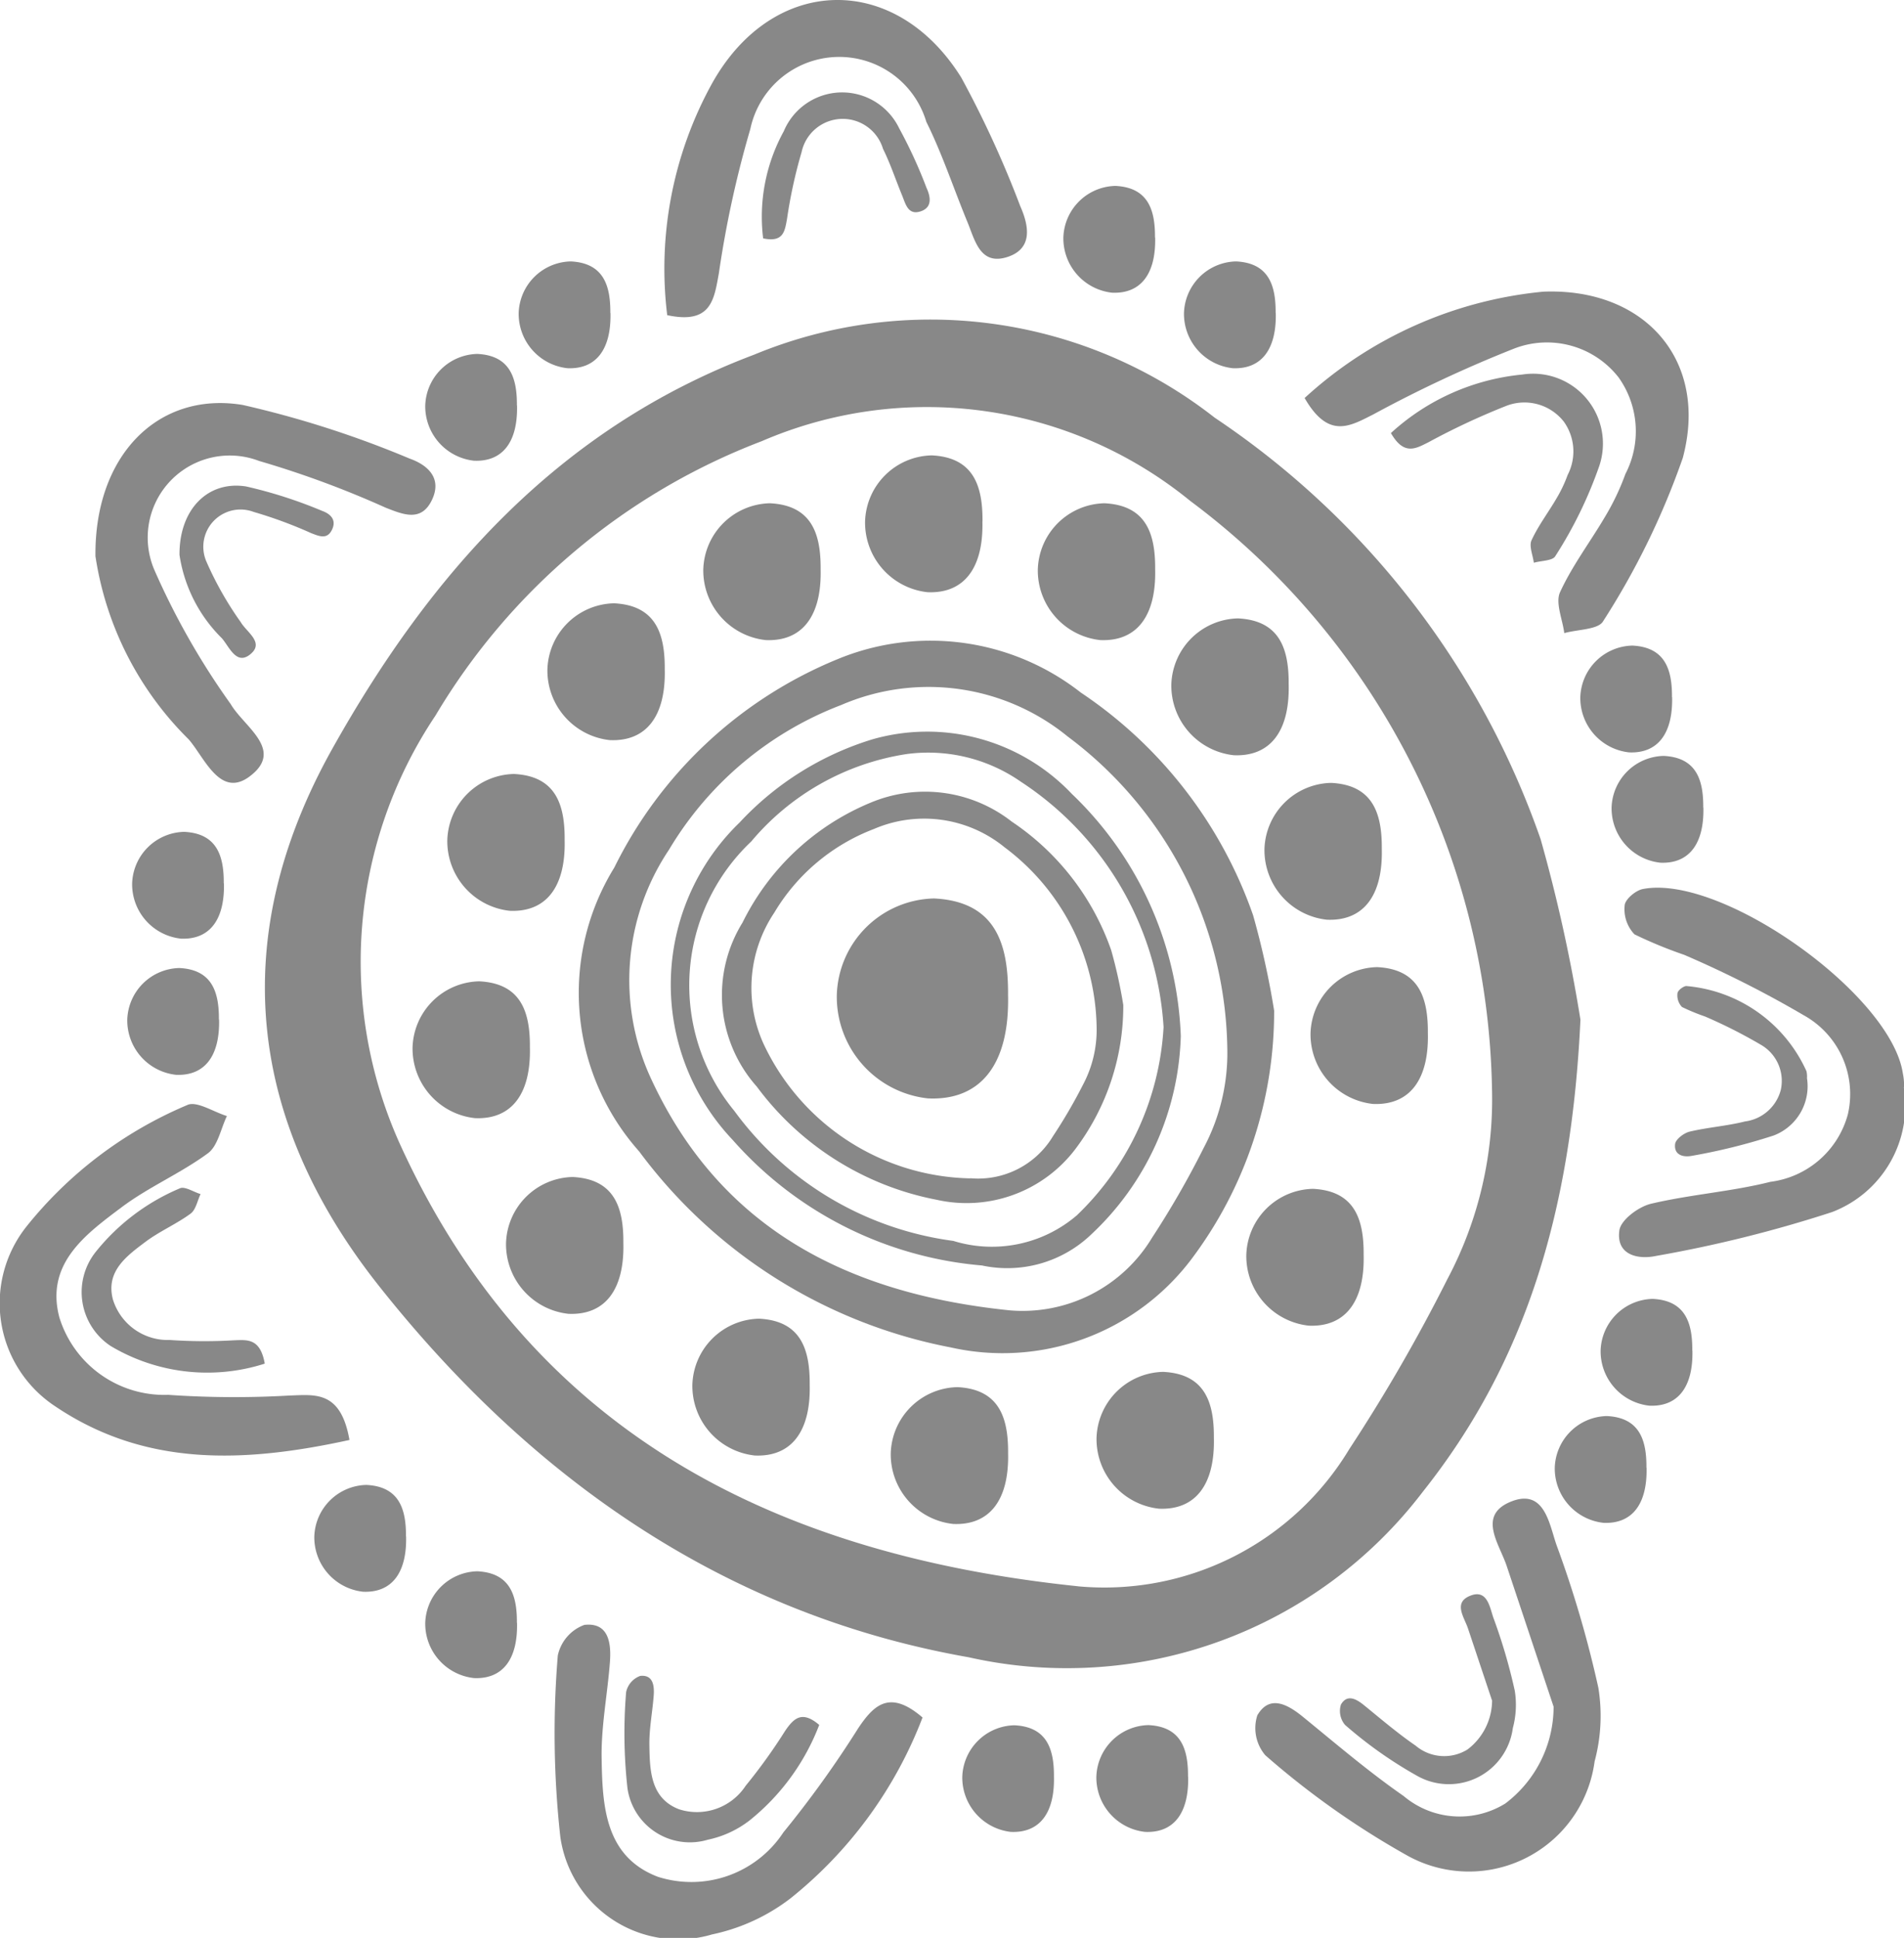 <svg xmlns="http://www.w3.org/2000/svg" xmlns:xlink="http://www.w3.org/1999/xlink" width="44.264" height="45.041" viewBox="0 0 44.264 45.041"><defs><clipPath id="clip-path"><rect id="Rectangle_5754" data-name="Rectangle 5754" width="44.264" height="45.041" fill="#888"></rect></clipPath></defs><g id="Group_12563" data-name="Group 12563" clip-path="url(#clip-path)"><path id="Path_51296" data-name="Path 51296" d="M143.983,153.2c-.208,4.42-1.257,7.945-3.665,10.973a10.4,10.4,0,0,1-10.559,3.846c-5.683-1-10.176-4.174-13.7-8.62-3.053-3.847-3.561-8.086-1.09-12.5,2.293-4.092,5.275-7.447,9.8-9.153a10.712,10.712,0,0,1,10.71,1.462,19.5,19.5,0,0,1,7.579,9.8,36.952,36.952,0,0,1,.925,4.193M132.3,166.37a6.65,6.65,0,0,0,6.312-3.193,39.6,39.6,0,0,0,2.279-3.949,8.9,8.9,0,0,0,1.036-4.407,17.428,17.428,0,0,0-7.016-13.678,9.686,9.686,0,0,0-9.964-1.387,15.061,15.061,0,0,0-7.58,6.373,10.288,10.288,0,0,0-.832,9.954c3.064,6.738,8.761,9.557,15.765,10.286" transform="translate(-107.241 -129.501)" fill="#888"></path><path id="Path_51297" data-name="Path 51297" d="M318.548,344.035a5.522,5.522,0,0,1-1.118,3.348,3.173,3.173,0,0,1-3.221,1.173,6.8,6.8,0,0,1-4.181-2.63,3.2,3.2,0,0,1-.332-3.812,5.783,5.783,0,0,1,2.991-2.793,3.268,3.268,0,0,1,3.268.446,5.95,5.95,0,0,1,2.312,2.989,11.285,11.285,0,0,1,.282,1.279m-3.563,4.02a2.029,2.029,0,0,0,1.926-.974,12.091,12.091,0,0,0,.7-1.2,2.716,2.716,0,0,0,.316-1.345,5.317,5.317,0,0,0-2.141-4.173,2.955,2.955,0,0,0-3.04-.423,4.6,4.6,0,0,0-2.313,1.944,3.139,3.139,0,0,0-.254,3.037,5.427,5.427,0,0,0,4.81,3.138" transform="translate(-292.434 -320.671)" fill="#888"></path><path id="Path_51298" data-name="Path 51298" d="M264.059,282.929a9.567,9.567,0,0,1-1.937,5.8,5.5,5.5,0,0,1-5.581,2.033,11.776,11.776,0,0,1-7.244-4.556,5.543,5.543,0,0,1-.576-6.6,10.018,10.018,0,0,1,5.182-4.838,5.662,5.662,0,0,1,5.661.773,10.308,10.308,0,0,1,4.006,5.177,19.533,19.533,0,0,1,.489,2.216m-6.173,6.964a3.515,3.515,0,0,0,3.336-1.688,20.908,20.908,0,0,0,1.2-2.087,4.7,4.7,0,0,0,.548-2.329,9.212,9.212,0,0,0-3.709-7.23,5.119,5.119,0,0,0-5.267-.733,7.961,7.961,0,0,0-4.006,3.368,5.438,5.438,0,0,0-.44,5.261c1.62,3.561,4.631,5.052,8.333,5.437" transform="translate(-234.438 -259.445)" fill="#888"></path><path id="Path_51299" data-name="Path 51299" d="M558.914,127.3a9.554,9.554,0,0,1,5.544-2.468c2.362-.094,3.851,1.6,3.243,3.865a17.83,17.83,0,0,1-1.85,3.792c-.11.2-.594.191-.905.279-.04-.319-.209-.7-.1-.947.282-.617.7-1.167,1.048-1.758a5.672,5.672,0,0,0,.473-.993,2.157,2.157,0,0,0-.159-2.246,2.112,2.112,0,0,0-2.433-.667,30.025,30.025,0,0,0-3.267,1.527c-.544.274-1.043.586-1.6-.383" transform="translate(-528.58 -118.053)" fill="#888"></path><path id="Path_51300" data-name="Path 51300" d="M595.817,161.714a5.266,5.266,0,0,1,3.055-1.36,1.625,1.625,0,0,1,1.787,2.13,9.834,9.834,0,0,1-1.02,2.09c-.06.11-.327.105-.5.154-.022-.176-.115-.385-.053-.522.156-.34.388-.643.578-.969a3.118,3.118,0,0,0,.261-.548,1.189,1.189,0,0,0-.087-1.238,1.164,1.164,0,0,0-1.341-.368,16.535,16.535,0,0,0-1.8.841c-.3.151-.575.323-.881-.211" transform="translate(-563.481 -151.649)" fill="#888"></path><path id="Path_51301" data-name="Path 51301" d="M8.124,480.61c-2.446.534-4.746.631-6.843-.784a2.867,2.867,0,0,1-.664-4.179,9.508,9.508,0,0,1,3.735-2.821c.215-.105.611.16.923.255-.144.3-.211.7-.446.869-.632.464-1.374.78-2,1.25-.84.63-1.778,1.312-1.449,2.561a2.554,2.554,0,0,0,2.528,1.8,22.378,22.378,0,0,0,2.824.016c.6-.019,1.191-.118,1.393,1.036" transform="translate(0 -447.142)" fill="#888"></path><path id="Path_51302" data-name="Path 51302" d="M39.3,512.765a4.382,4.382,0,0,1-3.581-.41,1.5,1.5,0,0,1-.348-2.187,4.977,4.977,0,0,1,1.955-1.477c.112-.055.32.084.483.133-.075.155-.11.365-.233.455-.331.243-.719.408-1.047.654-.44.33-.93.687-.758,1.341a1.336,1.336,0,0,0,1.323.941,11.7,11.7,0,0,0,1.478.008c.313-.01.623-.062.729.542" transform="translate(-33.146 -481.071)" fill="#888"></path><path id="Path_51303" data-name="Path 51303" d="M700.128,384.856a2.649,2.649,0,0,1-1.668,2.9,29.87,29.87,0,0,1-4.09,1.019c-.422.091-.936-.02-.855-.594.034-.243.445-.549.734-.618.915-.217,1.866-.281,2.778-.51a2.145,2.145,0,0,0,1.8-1.569,2.093,2.093,0,0,0-1.022-2.3,25.147,25.147,0,0,0-2.784-1.407,10.225,10.225,0,0,1-1.155-.476.847.847,0,0,1-.228-.673c.01-.141.255-.348.423-.38,1.829-.357,5.767,2.446,6.044,4.284a1.365,1.365,0,0,1,.028.321" transform="translate(-655.868 -359.585)" fill="#888"></path><path id="Path_51304" data-name="Path 51304" d="M720.629,424.159a1.225,1.225,0,0,1-.772,1.343,13.811,13.811,0,0,1-1.892.471c-.2.042-.433-.009-.4-.275.016-.112.206-.254.339-.286.423-.1.863-.13,1.285-.236a.992.992,0,0,0,.831-.726.968.968,0,0,0-.473-1.063,11.642,11.642,0,0,0-1.288-.651,4.739,4.739,0,0,1-.534-.22.392.392,0,0,1-.106-.312c0-.065.118-.161.2-.176a3.381,3.381,0,0,1,2.8,1.981.626.626,0,0,1,.013.148" transform="translate(-678.622 -399.111)" fill="#888"></path><path id="Path_51305" data-name="Path 51305" d="M284.812,7.323a8.911,8.911,0,0,1,1.036-5.372c1.409-2.541,4.265-2.61,5.8-.149a24.066,24.066,0,0,1,1.373,2.992c.209.471.289.992-.306,1.181-.634.2-.75-.4-.926-.821-.319-.774-.582-1.575-.953-2.323A2.113,2.113,0,0,0,286.744,3a24.375,24.375,0,0,0-.732,3.36c-.111.6-.173,1.185-1.2.965" transform="translate(-269.301 0)" fill="#888"></path><path id="Path_51306" data-name="Path 51306" d="M326.415,42.957a4.125,4.125,0,0,1,.48-2.487,1.471,1.471,0,0,1,2.683-.069,11.134,11.134,0,0,1,.636,1.385c.1.218.134.459-.142.547-.294.093-.347-.183-.429-.38-.148-.358-.269-.729-.441-1.075a.978.978,0,0,0-1.893.078,11.29,11.29,0,0,0-.339,1.556c-.052.278-.08.549-.556.447" transform="translate(-308.674 -37.419)" fill="#888"></path><path id="Path_51307" data-name="Path 51307" d="M40.881,176.163c-.027-2.359,1.465-3.846,3.424-3.522a23.421,23.421,0,0,1,3.879,1.246c.41.145.767.448.518.965s-.67.334-1.076.176a22.581,22.581,0,0,0-2.942-1.086,1.907,1.907,0,0,0-2.431,2.539,17.234,17.234,0,0,0,1.772,3.112c.312.534,1.265,1.069.436,1.685-.682.507-1.042-.437-1.411-.863a7.568,7.568,0,0,1-2.168-4.252" transform="translate(-38.662 -163.229)" fill="#888"></path><path id="Path_51308" data-name="Path 51308" d="M76.883,209.643c-.012-1.07.664-1.744,1.552-1.6a10.613,10.613,0,0,1,1.759.565c.186.066.348.2.235.438s-.3.152-.488.08a10.234,10.234,0,0,0-1.334-.492.865.865,0,0,0-1.1,1.151,7.814,7.814,0,0,0,.8,1.411c.142.242.574.485.2.764-.309.23-.472-.2-.64-.391a3.431,3.431,0,0,1-.983-1.928" transform="translate(-72.71 -196.736)" fill="#888"></path><path id="Path_51309" data-name="Path 51309" d="M246.1,697.893a9.913,9.913,0,0,1-3.065,4.2,4.511,4.511,0,0,1-1.828.842,2.768,2.768,0,0,1-3.528-2.271,21.913,21.913,0,0,1-.058-4.213.972.972,0,0,1,.617-.71c.569-.065.628.429.594.87-.056.732-.2,1.463-.193,2.192.018,1.108.057,2.316,1.307,2.792a2.559,2.559,0,0,0,2.92-1.033,24.214,24.214,0,0,0,1.739-2.42c.368-.55.738-.9,1.495-.249" transform="translate(-224.653 -657.975)" fill="#888"></path><path id="Path_51310" data-name="Path 51310" d="M272.025,718.759a5.248,5.248,0,0,1-1.623,2.224,2.387,2.387,0,0,1-.968.446,1.465,1.465,0,0,1-1.868-1.2,11.6,11.6,0,0,1-.031-2.231.514.514,0,0,1,.327-.376c.3-.034.332.227.314.461-.03.387-.108.774-.1,1.161.009.586.03,1.226.692,1.478a1.355,1.355,0,0,0,1.546-.547,12.808,12.808,0,0,0,.921-1.281c.2-.291.391-.474.791-.132" transform="translate(-252.979 -678.67)" fill="#888"></path><path id="Path_51311" data-name="Path 51311" d="M544.536,646.61q-.544-1.632-1.088-3.263c-.171-.517-.684-1.172.082-1.494.806-.338.908.54,1.079,1.014a25.444,25.444,0,0,1,.969,3.309,4.086,4.086,0,0,1-.088,1.71,2.948,2.948,0,0,1-4.331,2.2,19.342,19.342,0,0,1-3.324-2.344.974.974,0,0,1-.186-.928c.28-.481.692-.265,1.055.03.771.629,1.53,1.278,2.346,1.845a2.017,2.017,0,0,0,2.366.173,2.823,2.823,0,0,0,1.121-2.249" transform="translate(-508.419 -606.946)" fill="#888"></path><path id="Path_51312" data-name="Path 51312" d="M577.45,685.207q-.277-.831-.555-1.663c-.087-.263-.349-.6.042-.761.411-.172.463.275.55.516a12.944,12.944,0,0,1,.494,1.686,2.083,2.083,0,0,1-.045.871,1.5,1.5,0,0,1-2.207,1.119,9.85,9.85,0,0,1-1.694-1.194.5.5,0,0,1-.095-.473c.143-.245.352-.135.537.016.393.32.78.651,1.2.94a1.028,1.028,0,0,0,1.206.088,1.439,1.439,0,0,0,.571-1.146" transform="translate(-542.766 -645.691)" fill="#888"></path><path id="Path_51313" data-name="Path 51313" d="M184.34,152.694c.02.854-.337,1.315-1,1.287a1.271,1.271,0,0,1-1.134-1.282,1.238,1.238,0,0,1,1.211-1.2c.762.037.925.559.92,1.2" transform="translate(-172.32 -143.273)" fill="#888"></path><path id="Path_51314" data-name="Path 51314" d="M224.369,113.068c.02.854-.337,1.315-1,1.287a1.271,1.271,0,0,1-1.134-1.282,1.238,1.238,0,0,1,1.211-1.2c.762.037.925.559.92,1.2" transform="translate(-210.177 -105.797)" fill="#888"></path><path id="Path_51315" data-name="Path 51315" d="M457.672,80.733c.02.854-.337,1.315-1,1.287a1.271,1.271,0,0,1-1.134-1.282,1.238,1.238,0,0,1,1.21-1.2c.762.037.925.559.92,1.2" transform="translate(-430.817 -75.217)" fill="#888"></path><path id="Path_51316" data-name="Path 51316" d="M509.358,113.068c.02.854-.337,1.315-1,1.287a1.271,1.271,0,0,1-1.134-1.282,1.238,1.238,0,0,1,1.211-1.2c.762.037.925.559.92,1.2" transform="translate(-479.699 -105.797)" fill="#888"></path><path id="Path_51317" data-name="Path 51317" d="M692.518,324.849c.02.854-.337,1.315-1,1.287a1.271,1.271,0,0,1-1.134-1.282,1.238,1.238,0,0,1,1.211-1.2c.762.037.925.559.92,1.2" transform="translate(-652.918 -306.085)" fill="#888"></path><path id="Path_51318" data-name="Path 51318" d="M679.115,277.594c.02.854-.337,1.315-1,1.287a1.271,1.271,0,0,1-1.134-1.282,1.238,1.238,0,0,1,1.211-1.2c.762.037.925.559.92,1.2" transform="translate(-640.242 -261.394)" fill="#888"></path><path id="Path_51319" data-name="Path 51319" d="M668.186,607.545c.02.854-.336,1.315-1,1.287a1.271,1.271,0,0,1-1.134-1.282,1.238,1.238,0,0,1,1.211-1.2c.762.037.925.559.92,1.2" transform="translate(-629.907 -573.438)" fill="#888"></path><path id="Path_51320" data-name="Path 51320" d="M687.83,557.38c.02.854-.337,1.315-1,1.287a1.271,1.271,0,0,1-1.134-1.282,1.238,1.238,0,0,1,1.211-1.2c.762.037.925.559.92,1.2" transform="translate(-648.485 -525.996)" fill="#888"></path><path id="Path_51321" data-name="Path 51321" d="M414.331,739.891c.02.854-.337,1.315-1,1.287A1.271,1.271,0,0,1,412.2,739.9a1.238,1.238,0,0,1,1.211-1.2c.762.037.925.559.92,1.2" transform="translate(-389.829 -698.601)" fill="#888"></path><path id="Path_51322" data-name="Path 51322" d="M471.814,739.891c.02.854-.337,1.315-1,1.287a1.271,1.271,0,0,1-1.134-1.282,1.238,1.238,0,0,1,1.211-1.2c.762.037.925.559.92,1.2" transform="translate(-444.192 -698.601)" fill="#888"></path><path id="Path_51323" data-name="Path 51323" d="M136.814,637.045c.02.854-.337,1.315-1,1.287a1.271,1.271,0,0,1-1.134-1.282,1.238,1.238,0,0,1,1.211-1.2c.762.037.925.559.92,1.2" transform="translate(-127.373 -601.337)" fill="#888"></path><path id="Path_51324" data-name="Path 51324" d="M184.34,674.024c.02.854-.337,1.315-1,1.287a1.271,1.271,0,0,1-1.134-1.282,1.238,1.238,0,0,1,1.211-1.2c.762.037.925.559.92,1.2" transform="translate(-172.32 -636.309)" fill="#888"></path><path id="Path_51325" data-name="Path 51325" d="M58.793,357.369c.02.854-.337,1.315-1,1.287a1.271,1.271,0,0,1-1.134-1.282,1.238,1.238,0,0,1,1.21-1.2c.762.037.925.559.92,1.2" transform="translate(-53.587 -336.84)" fill="#888"></path><path id="Path_51326" data-name="Path 51326" d="M56.709,415.685c.02.854-.337,1.315-1,1.287a1.271,1.271,0,0,1-1.134-1.282,1.238,1.238,0,0,1,1.21-1.2c.762.037.925.559.92,1.2" transform="translate(-51.616 -391.991)" fill="#888"></path><path id="Path_51327" data-name="Path 51327" d="M299.212,319.941a6.562,6.562,0,0,1-2.089,4.618,2.819,2.819,0,0,1-2.535.715,8.7,8.7,0,0,1-5.794-2.918,5.241,5.241,0,0,1,.161-7.377,7.007,7.007,0,0,1,3.083-1.932,4.629,4.629,0,0,1,4.639,1.265,8.2,8.2,0,0,1,2.535,5.629m-.4-.2a7.358,7.358,0,0,0-3.318-5.71,3.77,3.77,0,0,0-2.656-.643,5.872,5.872,0,0,0-3.614,2.034,4.594,4.594,0,0,0-.392,6.259,7.535,7.535,0,0,0,5.091,3.022,3.036,3.036,0,0,0,2.872-.594,6.565,6.565,0,0,0,2.016-4.367" transform="translate(-271.761 -295.862)" fill="#888"></path><path id="Path_51328" data-name="Path 51328" d="M362.4,387.2c.037,1.6-.629,2.457-1.862,2.4a2.375,2.375,0,0,1-2.119-2.4,2.313,2.313,0,0,1,2.262-2.247c1.424.07,1.728,1.045,1.719,2.239" transform="translate(-338.965 -364.071)" fill="#888"></path><path id="Path_51329" data-name="Path 51329" d="M373.276,196.533c.026,1.093-.431,1.683-1.276,1.647a1.627,1.627,0,0,1-1.452-1.641A1.584,1.584,0,0,1,372.1,195c.975.048,1.184.716,1.178,1.533" transform="translate(-350.437 -184.416)" fill="#888"></path><path id="Path_51330" data-name="Path 51330" d="M447.265,217.1c.026,1.093-.431,1.683-1.276,1.647a1.627,1.627,0,0,1-1.452-1.641,1.584,1.584,0,0,1,1.55-1.539c.975.048,1.184.716,1.178,1.533" transform="translate(-420.41 -203.87)" fill="#888"></path><path id="Path_51331" data-name="Path 51331" d="M504.454,266.347c.026,1.093-.431,1.683-1.276,1.647a1.627,1.627,0,0,1-1.452-1.641,1.584,1.584,0,0,1,1.55-1.539c.975.048,1.184.716,1.178,1.533" transform="translate(-474.495 -250.441)" fill="#888"></path><path id="Path_51332" data-name="Path 51332" d="M544.359,336.775c.026,1.093-.431,1.683-1.276,1.647a1.627,1.627,0,0,1-1.452-1.641,1.584,1.584,0,0,1,1.55-1.539c.975.048,1.184.716,1.178,1.533" transform="translate(-512.235 -317.046)" fill="#888"></path><path id="Path_51333" data-name="Path 51333" d="M564.083,415.682c.026,1.093-.431,1.683-1.276,1.647a1.627,1.627,0,0,1-1.452-1.641,1.584,1.584,0,0,1,1.55-1.539c.975.048,1.184.715,1.178,1.533" transform="translate(-530.888 -391.671)" fill="#888"></path><path id="Path_51334" data-name="Path 51334" d="M536.5,510.626c.026,1.093-.431,1.683-1.276,1.647a1.627,1.627,0,0,1-1.452-1.641,1.584,1.584,0,0,1,1.55-1.539c.975.048,1.184.716,1.178,1.533" transform="translate(-504.798 -481.462)" fill="#888"></path><path id="Path_51335" data-name="Path 51335" d="M472.411,589.009c.026,1.093-.431,1.683-1.276,1.647a1.627,1.627,0,0,1-1.452-1.641,1.584,1.584,0,0,1,1.55-1.539c.975.048,1.184.716,1.178,1.533" transform="translate(-444.191 -555.591)" fill="#888"></path><path id="Path_51336" data-name="Path 51336" d="M384.28,595.558c.026,1.093-.431,1.683-1.276,1.647a1.627,1.627,0,0,1-1.452-1.641,1.584,1.584,0,0,1,1.55-1.539c.975.048,1.184.716,1.178,1.533" transform="translate(-360.844 -561.785)" fill="#888"></path><path id="Path_51337" data-name="Path 51337" d="M299.286,566.231c.026,1.094-.431,1.683-1.276,1.647a1.627,1.627,0,0,1-1.452-1.641,1.584,1.584,0,0,1,1.55-1.539c.975.048,1.184.715,1.178,1.533" transform="translate(-280.462 -534.049)" fill="#888"></path><path id="Path_51338" data-name="Path 51338" d="M219.465,505.557c.026,1.094-.431,1.683-1.276,1.647a1.627,1.627,0,0,1-1.452-1.641,1.584,1.584,0,0,1,1.55-1.539c.975.048,1.184.716,1.178,1.533" transform="translate(-204.973 -476.668)" fill="#888"></path><path id="Path_51339" data-name="Path 51339" d="M179.435,421.756c.026,1.093-.431,1.683-1.276,1.647a1.627,1.627,0,0,1-1.452-1.641,1.584,1.584,0,0,1,1.55-1.539c.975.048,1.184.715,1.178,1.533" transform="translate(-167.116 -397.415)" fill="#888"></path><path id="Path_51340" data-name="Path 51340" d="M194.319,332.968c.026,1.094-.431,1.683-1.276,1.647a1.627,1.627,0,0,1-1.452-1.641,1.584,1.584,0,0,1,1.55-1.539c.975.048,1.184.716,1.178,1.533" transform="translate(-181.192 -313.446)" fill="#888"></path><path id="Path_51341" data-name="Path 51341" d="M237.192,259.867c.026,1.093-.431,1.683-1.276,1.647a1.627,1.627,0,0,1-1.452-1.641,1.584,1.584,0,0,1,1.55-1.539c.975.048,1.184.716,1.178,1.533" transform="translate(-221.738 -244.312)" fill="#888"></path><path id="Path_51342" data-name="Path 51342" d="M303.971,217.1c.026,1.093-.431,1.683-1.276,1.647a1.627,1.627,0,0,1-1.452-1.641,1.584,1.584,0,0,1,1.55-1.539c.975.048,1.184.716,1.178,1.533" transform="translate(-284.893 -203.87)" fill="#888"></path></g></svg>